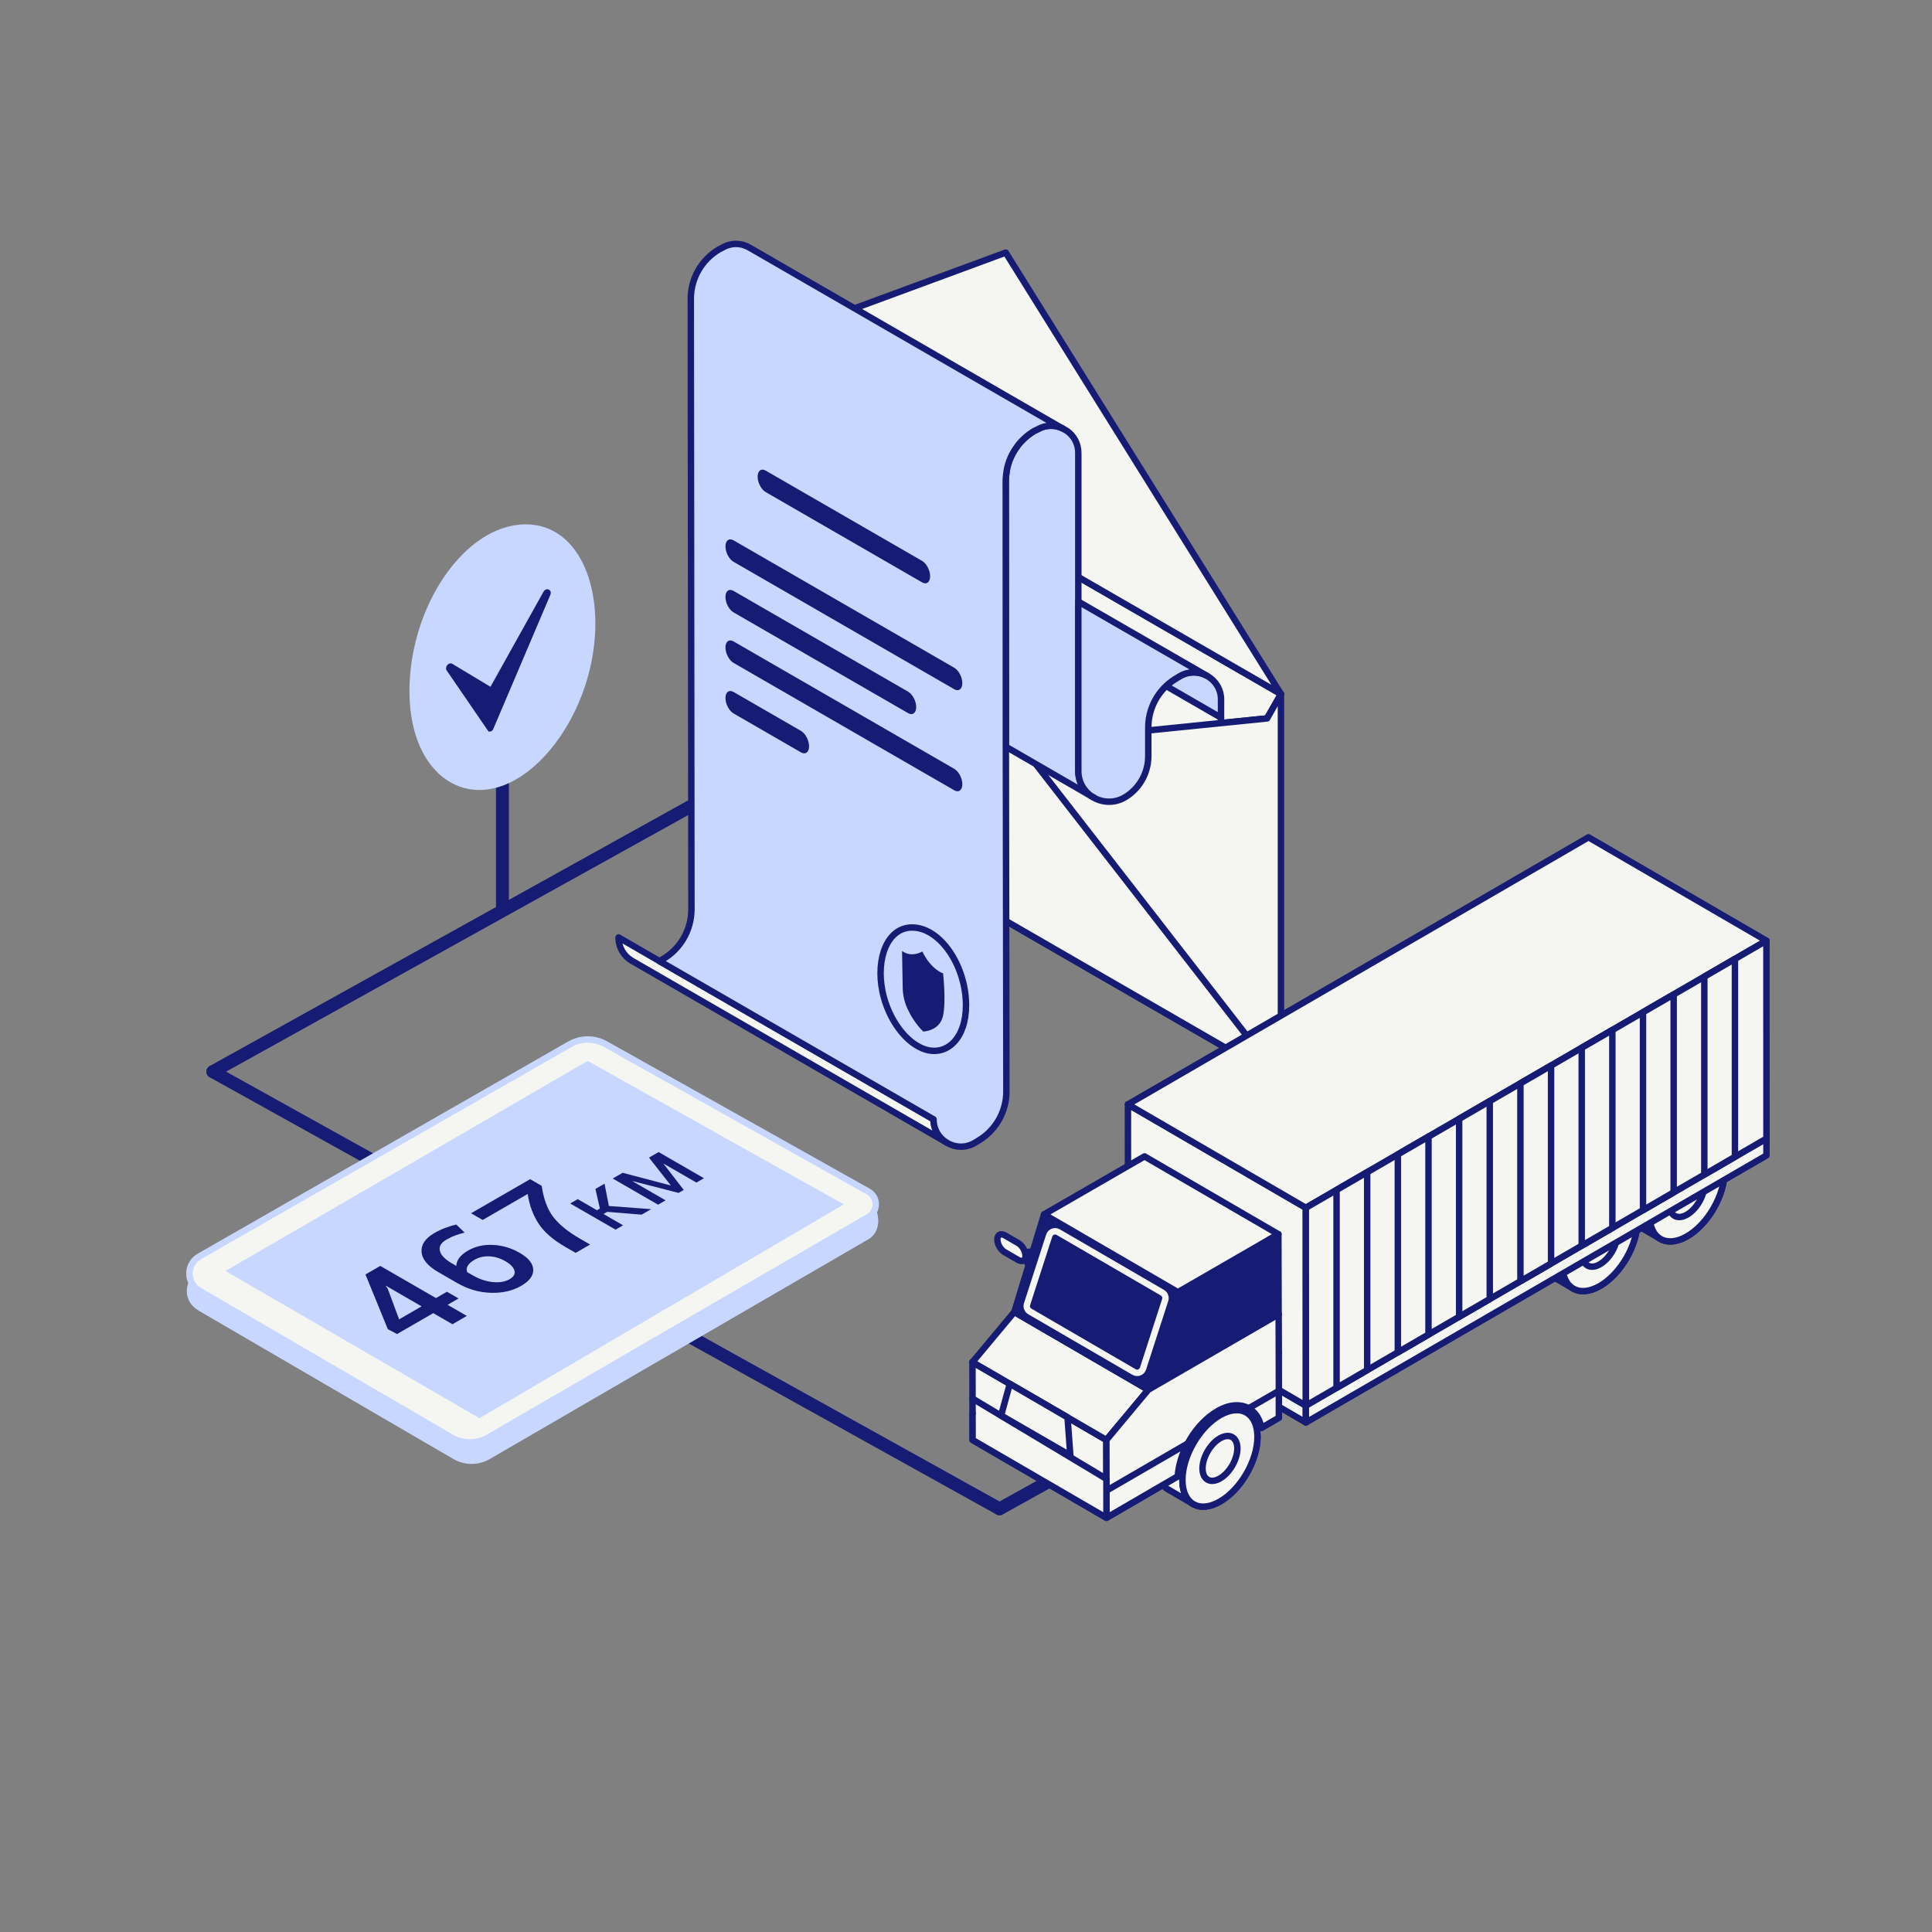 <?xml version="1.0" encoding="utf-8"?>
<svg xmlns="http://www.w3.org/2000/svg" width="600" height="600" viewBox="0 0 600 600" fill="none">
<rect x="0" y="0" width="600" height="600" fill="#808080" stroke="none"/>
<path d="M66.1 332.81L310.42 468.58" stroke="#161C74" stroke-width="4" stroke-miterlimit="10" stroke-linecap="round"/>
<path d="M310.42 468.58L474.51 377.46" stroke="#161C74" stroke-width="4" stroke-miterlimit="10" stroke-linecap="round"/>
<path d="M66.1 332.81L230.18 241.7" stroke="#161C74" stroke-width="4" stroke-miterlimit="10" stroke-linecap="round"/>
<path d="M269.49 384.98L152.09 453.12C148.6 455.14 144.3 455.14 140.81 453.12L61.86 407.13C54.03 402.54 59.75 392.86 65.18 392.27L177.31 331.59C180.74 329.63 184.94 329.61 188.38 331.54L269.71 372.64C272.8 374.37 274.73 382.07 269.49 384.99V384.98Z" fill="#C8D7FF"/>
<path d="M269.72 377.92L151.59 446.45C148.08 448.48 143.75 448.48 140.25 446.45L61.86 400.81C57.79 398.44 57.81 392.55 61.9 390.21L176.94 324.32C180.38 322.35 184.61 322.33 188.07 324.27L269.66 370.05C272.72 371.77 272.75 376.16 269.72 377.92Z" fill="#F5F5F2" stroke="#C8D7FF" stroke-width="2" stroke-linecap="round" stroke-linejoin="round"/>
<path d="M262.06 374.03L148.89 440.44L70.05 394.71L182.51 329.48L262.06 374.03Z" fill="#C8D7FF"/>
<path d="M371.74 419.02C373.19 419.86 374.36 421.89 374.36 423.55C374.36 425.22 373.17 425.89 371.72 425.06L366.88 422.27C365.86 421.68 364.98 420.5 364.55 419.28L361.21 420.25L360.62 419L364.28 417.93V417.74C364.28 416.08 365.45 415.4 366.9 416.24L371.74 419.03V419.02Z" fill="#F5F5F2" stroke="#161C74" stroke-width="2" stroke-linecap="round" stroke-linejoin="round"/>
<path d="M219.59 112.65L397.81 215.54L393.5 223.11L316.68 230.87L300.73 221.66L223.9 125.2L219.59 112.65Z" fill="#F5F5F2" stroke="#161C74" stroke-width="2" stroke-linecap="round" stroke-linejoin="round"/>
<path d="M379.2 222.89V250.37L346.65 232.89L354.36 203.65L379.2 222.89Z" fill="#F5F5F2" stroke="#161C74" stroke-width="2" stroke-linecap="round" stroke-linejoin="round"/>
<path d="M312.34 78.45L219.59 112.65L397.81 215.54L312.34 78.45Z" fill="#F5F5F2" stroke="#161C74" stroke-width="2" stroke-linecap="round" stroke-linejoin="round"/>
<path d="M223.9 125.2L300.73 221.66L316.68 230.87L393.5 223.11L397.81 215.54V335.33L219.59 232.44V112.65L223.9 125.2Z" fill="#F5F5F2" stroke="#161C74" stroke-width="2" stroke-linecap="round" stroke-linejoin="round"/>
<path d="M316.68 230.87L300.73 221.66L219.59 232.44L397.81 335.33L316.68 230.87Z" fill="#F5F5F2" stroke="#161C74" stroke-width="2" stroke-linecap="round" stroke-linejoin="round"/>
<path d="M293.8 354.71L196.76 298.68L195.98 298.23C193.69 296.76 192.1 294.23 192.1 291.13L204.8 298.48L289.91 347.61C289.91 350.71 291.5 353.25 293.79 354.72L293.8 354.71Z" fill="#F5F5F2" stroke="#161C74" stroke-width="2" stroke-linecap="round" stroke-linejoin="round"/>
<path d="M339.21 247.43L312.38 231.91L312.34 149.3C312.34 148.73 312.38 148.16 312.46 147.58V147.54C312.75 144.4 313.85 141.46 315.69 138.92C316.26 138.06 316.96 137.25 317.73 136.51C318.79 135.45 319.98 134.55 321.28 133.77L322.18 133.36C324.71 131.89 327.57 131.89 329.9 132.99L331.33 133.81C333.45 135.28 334.88 137.73 334.88 140.67V239.41C334.88 242.92 336.68 245.78 339.21 247.41V247.43Z" fill="#C8D7FF" stroke="#161C74" stroke-width="2" stroke-linecap="round" stroke-linejoin="round"/>
<path d="M379.2 217.29V222.89L362.17 213.05C363.19 212.07 364.29 211.25 365.56 210.52L366.5 209.95C369.24 208.4 372.26 208.52 374.67 209.79L374.96 209.95C377.45 211.38 379.21 214.03 379.21 217.3L379.2 217.29Z" fill="#C8D7FF" stroke="#161C74" stroke-width="2" stroke-linecap="round" stroke-linejoin="round"/>
<path d="M329.9 133.01C327.57 131.91 324.71 131.91 322.18 133.38L321.28 133.79C319.97 134.57 318.79 135.46 317.73 136.53C316.95 137.27 316.26 138.08 315.69 138.94C313.85 141.47 312.75 144.41 312.46 147.56V147.6C312.38 148.17 312.34 148.74 312.34 149.32L312.38 231.93L312.54 338.89C312.58 345.26 309.15 351.18 303.64 354.37L302.62 354.98C299.84 356.57 296.74 356.41 294.29 355.02L293.8 354.73C291.51 353.26 289.92 350.73 289.92 347.62L204.81 298.49L205.83 297.88C211.34 294.69 214.73 288.77 214.73 282.4L214.53 92.84C214.53 86.43 217.92 80.55 223.47 77.36L224.37 76.91C227.23 75.24 230.45 75.48 232.9 76.99L233.19 77.15L329.9 133.02V133.01Z" fill="#C8D7FF" stroke="#161C74" stroke-width="2" stroke-linecap="round" stroke-linejoin="round"/>
<path d="M374.66 209.78C372.25 208.51 369.23 208.39 366.49 209.94L365.55 210.51C364.28 211.25 363.18 212.06 362.16 213.04C358.65 216.35 356.61 221 356.61 225.95V234.81C356.61 240.04 353.87 244.94 349.34 247.63C347.75 248.57 346.07 248.98 344.44 248.98C342.73 248.98 341.05 248.53 339.62 247.67V247.63C339.5 247.59 339.33 247.51 339.21 247.43C336.68 245.8 334.88 242.94 334.88 239.43V186.83L374.66 209.78Z" fill="#C8D7FF" stroke="#161C74" stroke-width="2" stroke-linecap="round" stroke-linejoin="round"/>
<path d="M286.36 180.86L237.79 152.82C236.41 152.02 235.29 149.88 235.29 148.04C235.29 146.2 236.41 145.35 237.79 146.15L286.36 174.19C287.74 174.99 288.86 177.13 288.86 178.97C288.86 180.81 287.74 181.66 286.36 180.86Z" fill="#161C74"/>
<path d="M296.36 214.05L227.8 174.47C226.42 173.67 225.3 171.53 225.3 169.69C225.3 167.85 226.42 167 227.8 167.8L296.36 207.38C297.74 208.18 298.86 210.32 298.86 212.16C298.86 214 297.74 214.85 296.36 214.05Z" fill="#161C74"/>
<path d="M282.03 221.48L227.79 190.17C226.41 189.37 225.29 187.23 225.29 185.39C225.29 183.55 226.41 182.7 227.79 183.5L282.03 214.81C283.41 215.61 284.53 217.74 284.53 219.59C284.53 221.43 283.41 222.28 282.03 221.48Z" fill="#161C74"/>
<path d="M296.36 245.44L227.8 205.86C226.42 205.06 225.3 202.92 225.3 201.08C225.3 199.24 226.42 198.39 227.8 199.19L296.36 238.77C297.74 239.57 298.86 241.71 298.86 243.55C298.86 245.39 297.74 246.24 296.36 245.44Z" fill="#161C74"/>
<path d="M248.76 233.66L227.8 221.56C226.42 220.76 225.3 218.62 225.3 216.78C225.3 214.94 226.42 214.09 227.8 214.89L248.76 226.99C250.14 227.79 251.26 229.93 251.26 231.77C251.26 233.61 250.14 234.46 248.76 233.66Z" fill="#161C74"/>
<path d="M339.62 247.63V247.67L339.21 247.42C339.33 247.5 339.5 247.58 339.62 247.62V247.63Z" fill="#F5F5F2" stroke="#161C74" stroke-width="2" stroke-linecap="round" stroke-linejoin="round"/>
<path d="M319.011 390.74L317.811 391.44C317.981 391.34 318.121 391.2 318.221 391.02L319.421 390.32C319.311 390.5 319.171 390.64 319.001 390.74H319.011Z" fill="#F5F5F2"/>
<mask id="mask0_5_51962" style="mask-type:luminance" maskUnits="userSpaceOnUse" x="317" y="390" width="3" height="2">
<path d="M319.011 390.74L317.811 391.44C317.981 391.34 318.121 391.2 318.221 391.02L319.421 390.32C319.311 390.5 319.171 390.64 319.001 390.74H319.011Z" fill="white"/>
</mask>
<g mask="url(#mask0_5_51962)">
<path d="M318.221 391.02L319.421 390.32C319.311 390.5 319.171 390.64 319.001 390.74L317.801 391.44C317.971 391.34 318.111 391.2 318.211 391.02H318.221Z" fill="#F5F5F2" stroke="#161C74" stroke-width="2" stroke-linecap="round" stroke-linejoin="round"/>
</g>
<path d="M319.011 390.74L317.811 391.44C317.981 391.34 318.121 391.2 318.221 391.02L319.421 390.32C319.311 390.5 319.171 390.64 319.001 390.74H319.011Z" stroke="#161C74" stroke-width="2" stroke-linecap="round" stroke-linejoin="round"/>
<path d="M318.48 389.97L319.68 389.28L319.67 389.43L318.47 390.13L318.48 389.97Z" fill="#F5F5F2" stroke="#161C74" stroke-width="2" stroke-linecap="round" stroke-linejoin="round"/>
<path d="M321.62 394.71L322.82 394.01L322.31 394.5L321.11 395.19L321.62 394.71Z" fill="#F5F5F2" stroke="#161C74" stroke-width="2" stroke-linecap="round" stroke-linejoin="round"/>
<path d="M318.47 390.13L319.67 389.43L322.82 394.01L321.62 394.71L318.47 390.13Z" fill="#F5F5F2" stroke="#161C74" stroke-width="2" stroke-linecap="round" stroke-linejoin="round"/>
<path d="M318.44 389.42L319.64 388.72C319.67 388.91 319.68 389.09 319.68 389.27L318.48 389.97C318.48 389.79 318.47 389.61 318.44 389.42Z" fill="#F5F5F2" stroke="#161C74" stroke-width="2" stroke-linecap="round" stroke-linejoin="round"/>
<path d="M316.21 386.05C317.47 386.78 318.48 388.54 318.48 389.98V390.14L321.62 394.72L321.1 395.21L318.22 391.03C317.84 391.66 317.08 391.8 316.2 391.29L312.01 388.87C310.75 388.14 309.73 386.38 309.74 384.93C309.74 383.49 310.77 382.91 312.03 383.63L316.22 386.05H316.21Z" fill="#F5F5F2" stroke="#161C74" stroke-width="2" stroke-linecap="round" stroke-linejoin="round"/>
<path d="M497.2 367.19C495.29 366.08 492.71 366.11 489.85 367.5C489.54 367.65 489.23 367.82 488.91 368C484.75 370.4 481.11 375.01 479.06 379.97C477.94 382.68 477.29 385.5 477.3 388.12C477.31 391.79 478.61 394.38 480.7 395.59L488.59 400.18C486.5 398.96 485.2 396.38 485.19 392.71C485.19 390.1 485.83 387.28 486.95 384.56C489 379.6 492.64 374.99 496.8 372.59C497.12 372.41 497.43 372.24 497.74 372.09C500.6 370.7 503.18 370.67 505.09 371.78L497.2 367.19Z" fill="#F5F5F2" stroke="#161C74" stroke-width="2" stroke-linecap="round" stroke-linejoin="round"/>
<path d="M496.81 372.59C503.25 368.87 508.48 371.86 508.5 379.25C508.52 386.65 503.32 395.65 496.88 399.37C490.44 403.09 485.21 400.1 485.19 392.71C485.17 385.32 490.37 376.31 496.8 372.59H496.81Z" fill="#F5F5F2" stroke="#161C74" stroke-width="2" stroke-linecap="round" stroke-linejoin="round"/>
<path d="M496.81 372.59C503.25 368.87 508.48 371.86 508.5 379.25C508.52 386.65 503.32 395.65 496.88 399.37C490.44 403.09 485.21 400.1 485.19 392.71C485.17 385.32 490.37 376.31 496.8 372.59H496.81Z" fill="#F5F5F2" stroke="#161C74" stroke-width="2" stroke-linecap="round" stroke-linejoin="round"/>
<path d="M496.831 380.19C499.821 378.46 502.251 379.85 502.261 383.29C502.261 386.73 499.851 390.91 496.861 392.64C493.871 394.37 491.441 392.98 491.431 389.54C491.431 386.1 493.841 381.92 496.831 380.19Z" fill="#F5F5F2" stroke="#161C74" stroke-width="2" stroke-linecap="round" stroke-linejoin="round"/>
<path d="M524.27 351.76C522.36 350.65 519.78 350.68 516.92 352.07C516.61 352.22 516.3 352.39 515.98 352.57C511.82 354.97 508.18 359.58 506.13 364.54C505.01 367.25 504.36 370.07 504.37 372.69C504.38 376.36 505.68 378.95 507.77 380.16L515.66 384.75C513.57 383.53 512.27 380.95 512.26 377.28C512.26 374.66 512.9 371.85 514.02 369.13C516.07 364.17 519.71 359.56 523.87 357.16C524.19 356.98 524.5 356.81 524.81 356.66C527.67 355.27 530.25 355.24 532.16 356.35L524.27 351.76Z" fill="#F5F5F2" stroke="#161C74" stroke-width="2" stroke-linecap="round" stroke-linejoin="round"/>
<path d="M523.87 357.16C530.31 353.44 535.54 356.43 535.56 363.82C535.58 371.21 530.38 380.22 523.95 383.94C517.51 387.66 512.28 384.67 512.26 377.28C512.24 369.88 517.44 360.88 523.87 357.16Z" fill="#F5F5F2" stroke="#161C74" stroke-width="2" stroke-linecap="round" stroke-linejoin="round"/>
<path d="M523.87 357.16C530.31 353.44 535.54 356.43 535.56 363.82C535.58 371.21 530.38 380.22 523.95 383.94C517.51 387.66 512.28 384.67 512.26 377.28C512.24 369.88 517.44 360.88 523.87 357.16Z" fill="#F5F5F2" stroke="#161C74" stroke-width="2" stroke-linecap="round" stroke-linejoin="round"/>
<path d="M523.89 364.77C526.88 363.04 529.31 364.43 529.32 367.87C529.32 371.31 526.91 375.49 523.92 377.22C520.93 378.95 518.5 377.56 518.49 374.12C518.48 370.68 520.9 366.5 523.89 364.77Z" fill="#F5F5F2" stroke="#161C74" stroke-width="2" stroke-linecap="round" stroke-linejoin="round"/>
<path d="M405.56 441.77L350.31 409.66L350.29 404.39L405.54 436.5L405.56 441.77Z" fill="#F5F5F2" stroke="#161C74" stroke-width="2" stroke-linecap="round" stroke-linejoin="round"/>
<path d="M405.54 436.5L350.29 404.39L499.13 318.26L548.58 353.55L405.54 436.5Z" fill="#F5F5F2" stroke="#161C74" stroke-width="2" stroke-linecap="round" stroke-linejoin="round"/>
<path d="M548.58 353.55L548.59 358.83L405.56 441.77L405.54 436.5L548.58 353.55Z" fill="#F5F5F2" stroke="#161C74" stroke-width="2" stroke-linecap="round" stroke-linejoin="round"/>
<path d="M405.56 436.53L350.31 404.42L350.29 342.98L405.54 375.09L405.56 436.53Z" fill="#F5F5F2" stroke="#161C74" stroke-width="2" stroke-linecap="round" stroke-linejoin="round"/>
<path d="M405.54 375.09L350.29 342.98L493.32 260.03L548.58 292.14L405.54 375.09Z" fill="#F5F5F2" stroke="#161C74" stroke-width="2" stroke-linecap="round" stroke-linejoin="round"/>
<path d="M548.58 292.14L548.59 353.59L405.56 436.53L405.54 375.09L548.58 292.14Z" fill="#F5F5F2" stroke="#161C74" stroke-width="2" stroke-linecap="round" stroke-linejoin="round"/>
<path d="M379.23 434.13C377.32 433.02 374.74 433.05 371.88 434.44C371.57 434.59 371.26 434.76 370.94 434.94C366.78 437.34 363.14 441.95 361.09 446.91C359.97 449.62 359.32 452.44 359.33 455.06C359.34 458.73 360.64 461.32 362.73 462.53L370.62 467.12C368.53 465.9 367.23 463.32 367.22 459.65C367.22 457.03 367.86 454.22 368.98 451.5C371.03 446.54 374.68 441.93 378.83 439.53C379.15 439.35 379.46 439.18 379.77 439.03C382.63 437.64 385.21 437.61 387.12 438.72L379.23 434.13Z" fill="#F5F5F2" stroke="#161C74" stroke-width="2" stroke-linecap="round" stroke-linejoin="round"/>
<path d="M378.83 439.53C385.27 435.81 390.5 438.8 390.52 446.19C390.54 453.58 385.34 462.59 378.9 466.31C372.46 470.03 367.23 467.04 367.21 459.65C367.19 452.26 372.39 443.25 378.82 439.53H378.83Z" fill="#F5F5F2" stroke="#161C74" stroke-width="2" stroke-linecap="round" stroke-linejoin="round"/>
<path d="M378.83 439.53C385.27 435.81 390.5 438.8 390.52 446.19C390.54 453.58 385.34 462.59 378.9 466.31C372.46 470.03 367.23 467.04 367.21 459.65C367.19 452.26 372.39 443.25 378.82 439.53H378.83Z" fill="#F5F5F2" stroke="#161C74" stroke-width="2" stroke-linecap="round" stroke-linejoin="round"/>
<path d="M378.85 446.7C381.84 444.97 384.27 446.36 384.28 449.8C384.28 453.24 381.87 457.42 378.88 459.15C375.89 460.88 373.46 459.49 373.45 456.05C373.45 452.61 375.86 448.43 378.85 446.7Z" fill="#F5F5F2" stroke="#161C74" stroke-width="2" stroke-linecap="round" stroke-linejoin="round"/>
<path d="M343.62 471.36L302.05 447.2L302.01 423.02L343.59 447.18L343.62 471.36Z" fill="#F5F5F2" stroke="#161C74" stroke-width="2" stroke-linecap="round" stroke-linejoin="round"/>
<path d="M343.59 447.18L302.01 423.02L355.55 399.72L397.13 420.23L343.59 447.18Z" fill="#F5F5F2" stroke="#161C74" stroke-width="2" stroke-linecap="round" stroke-linejoin="round"/>
<path d="M343.59 447.18L302.01 423.02L315.02 407.43L356.6 431.59L343.59 447.18Z" fill="#F5F5F2" stroke="#161C74" stroke-width="2" stroke-linecap="round" stroke-linejoin="round"/>
<path d="M356.6 431.59L315.02 407.43L355.51 383.99L397.08 408.15L356.6 431.59Z" fill="#F5F5F2" stroke="#161C74" stroke-width="2" stroke-linecap="round" stroke-linejoin="round"/>
<path d="M395.18 406.92L353.61 382.76L353.55 362.55L395.12 386.71L395.18 406.92Z" fill="#F5F5F2" stroke="#161C74" stroke-width="2" stroke-linecap="round" stroke-linejoin="round"/>
<path d="M358.49 428.17L316.91 404.01L353.61 382.76L395.18 406.92L358.49 428.17Z" fill="#F5F5F2" stroke="#161C74" stroke-width="2" stroke-linecap="round" stroke-linejoin="round"/>
<path d="M396.3 384.3L395.18 406.92L357.61 430.21L366.77 401.99L396.3 384.3Z" fill="#161C74" stroke="#161C74" stroke-width="2" stroke-linecap="round" stroke-linejoin="round"/>
<path d="M358.49 428.17L316.91 404.01L326.14 378.38L367.71 402.54L358.49 428.17Z" fill="#F5F5F2" stroke="#161C74" stroke-width="2" stroke-linecap="round" stroke-linejoin="round"/>
<path d="M367.71 402.54L326.14 378.38L353.55 362.55L395.12 386.71L367.71 402.54Z" fill="#F5F5F2" stroke="#161C74" stroke-width="2" stroke-linecap="round" stroke-linejoin="round"/>
<path d="M356.6 431.59L315.02 407.43L324.24 377.14L365.81 401.3L356.6 431.59Z" fill="#161C74" stroke="#161C74" stroke-width="2" stroke-linecap="round" stroke-linejoin="round"/>
<path d="M318.96 405.019L325.84 383.719C326.22 382.549 327.58 382.029 328.64 382.649L361 401.459C361.78 401.919 362.14 402.849 361.86 403.719L354.98 425.019C354.6 426.189 353.24 426.709 352.18 426.089L319.82 407.279C319.04 406.819 318.68 405.889 318.96 405.019Z" fill="#161C74" stroke="#F5F5F2" stroke-width="2" stroke-linecap="round" stroke-linejoin="round"/>
<path d="M365.81 401.3L324.24 377.14L355.44 359.13L397.01 383.29L365.81 401.3Z" fill="#F5F5F2" stroke="#161C74" stroke-width="2" stroke-linecap="round" stroke-linejoin="round"/>
<path d="M366.63 401.53L397.01 383.28L397.08 408.14L356.59 431.58L366.63 401.52V401.53Z" stroke="#161C74" stroke-width="2" stroke-linecap="round" stroke-linejoin="round"/>
<path d="M378.09 438.24C380.16 437.05 382.17 436.44 384.07 436.44C388.09 436.44 390.93 439.1 391.77 443.43L397.17 440.3L397.14 420.24L397.1 408.16L356.61 431.6L343.6 447.19L343.64 471.37L365.78 458.49C366.25 450.77 371.49 442.07 378.1 438.25L378.09 438.24Z" fill="#F5F5F2" stroke="#161C74" stroke-width="2" stroke-linecap="round" stroke-linejoin="round"/>
<path d="M343.62 471.36L365.76 458.48C365.97 455.11 367.08 451.56 368.82 448.31L343.61 462.93V471.36H343.62Z" fill="#F5F5F2" stroke="#161C74" stroke-width="2" stroke-linecap="round" stroke-linejoin="round"/>
<path d="M387.771 437.36C389.801 438.49 391.211 440.6 391.761 443.42L397.161 440.29V431.95L387.771 437.36Z" fill="#F5F5F2" stroke="#161C74" stroke-width="2" stroke-linecap="round" stroke-linejoin="round"/>
<path d="M331.53 440.18L313.61 429.76L310.9 439.6L332.4 452.01L331.53 440.18Z" fill="#F5F5F2" stroke="#161C74" stroke-width="2" stroke-linecap="round" stroke-linejoin="round"/>
<path d="M302.04 438.85L302.05 447.2L343.62 471.36L343.61 459.26" fill="#F5F5F2"/>
<path d="M302.04 438.85L302.05 447.2L343.62 471.36L343.61 459.26" stroke="#161C74" stroke-width="2" stroke-linecap="round" stroke-linejoin="round"/>
<path d="M434.11 358.52V419.97L443.63 414.45V353L434.11 358.52Z" fill="#F5F5F2" stroke="#161C74" stroke-width="2" stroke-linecap="round" stroke-linejoin="round"/>
<path d="M453.15 347.479V408.939L462.66 403.419V341.959L453.15 347.479Z" fill="#F5F5F2" stroke="#161C74" stroke-width="2" stroke-linecap="round" stroke-linejoin="round"/>
<path d="M415.08 369.56V431.01L424.59 425.49V364.04L415.08 369.56Z" fill="#F5F5F2" stroke="#161C74" stroke-width="2" stroke-linecap="round" stroke-linejoin="round"/>
<path d="M529.29 303.33V364.78L538.8 359.26V297.81L529.29 303.33Z" fill="#F5F5F2" stroke="#161C74" stroke-width="2" stroke-linecap="round" stroke-linejoin="round"/>
<path d="M510.25 314.37V375.82L519.77 370.3V308.85L510.25 314.37Z" fill="#F5F5F2" stroke="#161C74" stroke-width="2" stroke-linecap="round" stroke-linejoin="round"/>
<path d="M472.18 336.45V397.9L481.7 392.38V330.93L472.18 336.45Z" fill="#F5F5F2" stroke="#161C74" stroke-width="2" stroke-linecap="round" stroke-linejoin="round"/>
<path d="M491.22 325.41V386.86L500.73 381.34V319.89L491.22 325.41Z" fill="#F5F5F2" stroke="#161C74" stroke-width="2" stroke-linecap="round" stroke-linejoin="round"/>
<path d="M302.01 434.33L343.62 459.29" stroke="#161C74" stroke-width="2" stroke-linecap="round" stroke-linejoin="round"/>
<path d="M360.63 418.99L362.01 418.19L365.66 417.12L364.28 417.92L360.63 418.99Z" fill="#F5F5F2" stroke="#161C74" stroke-width="2" stroke-linecap="round" stroke-linejoin="round"/>
<path d="M392.76 407L392.71 389.53L369.02 403.21L361.97 425.47L392.76 407Z" stroke="#161C74" stroke-width="2" stroke-linecap="round" stroke-linejoin="round"/>
<path d="M168.23 368.26C168.81 372.33 170 375.55 171.8 377.91C173.61 380.27 176.37 382.52 180.09 384.67L183.24 386.49C183.24 386.49 183.24 386.5 183.24 386.51L178.77 389.09L175.61 387.27C171.73 385.03 168.93 382.59 167.22 379.94C165.51 377.3 164.39 374.25 163.88 370.8C163.88 370.8 163.88 370.8 163.87 370.8L149.9 378.87L146.31 376.8C146.31 376.8 146.31 376.79 146.31 376.78L164.64 366.2L168.24 368.28L168.23 368.26Z" fill="#161C74"/>
<path d="M134.93 382.91C135.98 382.31 137.09 381.78 138.27 381.34C139.45 380.9 140.59 380.55 141.69 380.29L144.28 382.78C144.28 382.78 144.28 382.79 144.28 382.8C143.24 383.06 142.27 383.35 141.39 383.68C140.5 384 139.56 384.45 138.59 385.01C136.95 385.96 136.29 387.1 136.6 388.44C136.91 389.78 138.16 391.08 140.32 392.33L141.72 393.14C141.72 392.3 142.02 391.47 142.62 390.66C143.22 389.85 144.12 389.09 145.33 388.39C147.63 387.06 150.24 386.47 153.16 386.62C156.07 386.77 158.82 387.59 161.39 389.08C164.11 390.65 165.52 392.38 165.6 394.27C165.69 396.16 164.42 397.85 161.81 399.36C159.16 400.89 156.02 401.6 152.39 401.49C148.76 401.38 145.29 400.37 141.98 398.45L136.12 395.07C132.82 393.16 131.08 391.07 130.92 388.79C130.75 386.51 132.09 384.55 134.92 382.92L134.93 382.91ZM147.37 391.24C146.3 391.86 145.58 392.5 145.23 393.15C144.87 393.8 144.83 394.44 145.1 395.07L146.7 396C148.84 397.24 150.96 397.96 153.06 398.16C155.15 398.36 156.88 398.07 158.23 397.28C159.55 396.52 160.06 395.62 159.77 394.6C159.48 393.57 158.53 392.59 156.92 391.66C155.34 390.75 153.7 390.25 151.99 390.17C150.28 390.09 148.74 390.45 147.36 391.24H147.37Z" fill="#161C74"/>
<path d="M135.4 403.12L138.79 401.16L142.39 403.24C142.39 403.24 142.39 403.25 142.39 403.26L139.02 405.21C139.02 405.21 139.02 405.22 139.02 405.23L144.96 408.66C144.96 408.66 144.96 408.67 144.96 408.68L140.51 411.25L134.55 407.81L123.3 414.3L120.44 412.78L113.5 395.8C113.5 395.8 113.5 395.8 113.5 395.79L118.09 393.14L135.4 403.13V403.12ZM123.95 409.73L130.91 405.71C130.91 405.71 130.91 405.7 130.91 405.69L119.95 399.36L119.82 399.41L120.43 400.25L123.94 409.71C123.94 409.71 123.94 409.71 123.95 409.71V409.73Z" fill="#161C74"/>
<path d="M208.25 368.15L208.31 368.12L201.55 359.51L204.54 357.78L218.62 365.91L216.28 367.26L206.16 361.42L206.09 361.45L212.34 369.54L210.73 370.47L196.45 366.79L196.41 366.83L206.71 372.78L204.37 374.13L190.29 366L193.37 364.22L208.26 368.14L208.25 368.15Z" fill="#161C74"/>
<path d="M188.56 376.36L187.42 377.02L193.5 380.53L191.16 381.88L177.08 373.75L179.42 372.4L185.39 375.85L186.3 375.32L184.91 369.24L187.67 367.65H187.75L189.09 374.53L202.22 375.51L199.26 377.22L188.57 376.35L188.56 376.36Z" fill="#161C74"/>
<path d="M156.03 239.75V282.15" stroke="#161C74" stroke-width="4" stroke-miterlimit="10" stroke-linecap="round"/>
<path d="M182.67 205.51C178.89 224.04 166.8 239.96 154.23 243.56C140.41 247.52 128.16 236.07 128.16 214.6C128.16 188.83 144.97 163.84 163.3 163.84C179.44 163.84 187.06 184 182.67 205.51Z" fill="#C8D7FF" stroke="#C8D7FF" stroke-width="2" stroke-linecap="round" stroke-linejoin="round"/>
<path d="M151.76 227.21L151.42 226.75L138.73 208.23C138.34 207.66 138.56 206.9 138.99 206.44C139.42 205.99 140 205.88 140.47 206.16L152.32 213.29L168.78 183.78C169.2 183.02 169.93 182.86 170.44 183.11C170.9 183.34 171.25 183.94 170.91 184.74L153.14 226.51C152.98 226.88 152.65 227.13 152.28 227.16L151.77 227.21H151.76Z" fill="#161C74"/>
<path d="M274.05 307.87C275.85 316.69 281.6 324.27 287.59 325.99C294.17 327.87 300 322.43 300 312.2C300 299.93 292 288.04 283.27 288.04C275.59 288.04 271.96 297.64 274.05 307.88V307.87Z" stroke="#161C74" stroke-width="2" stroke-linecap="round" stroke-linejoin="round"/>
<path d="M280.14 295.31L280.34 306.73C280.38 309.04 280.89 311.31 281.88 313.4C282.87 315.5 284.41 318.09 286.73 320.36C286.73 320.36 291.78 320.21 292.84 315.56C293.9 310.9 292.87 302.27 292.87 302.27C292.87 302.27 289.21 301.2 286.44 295.48C286.44 295.48 283.11 297.58 280.13 295.31H280.14Z" fill="#161C74"/>
</svg>